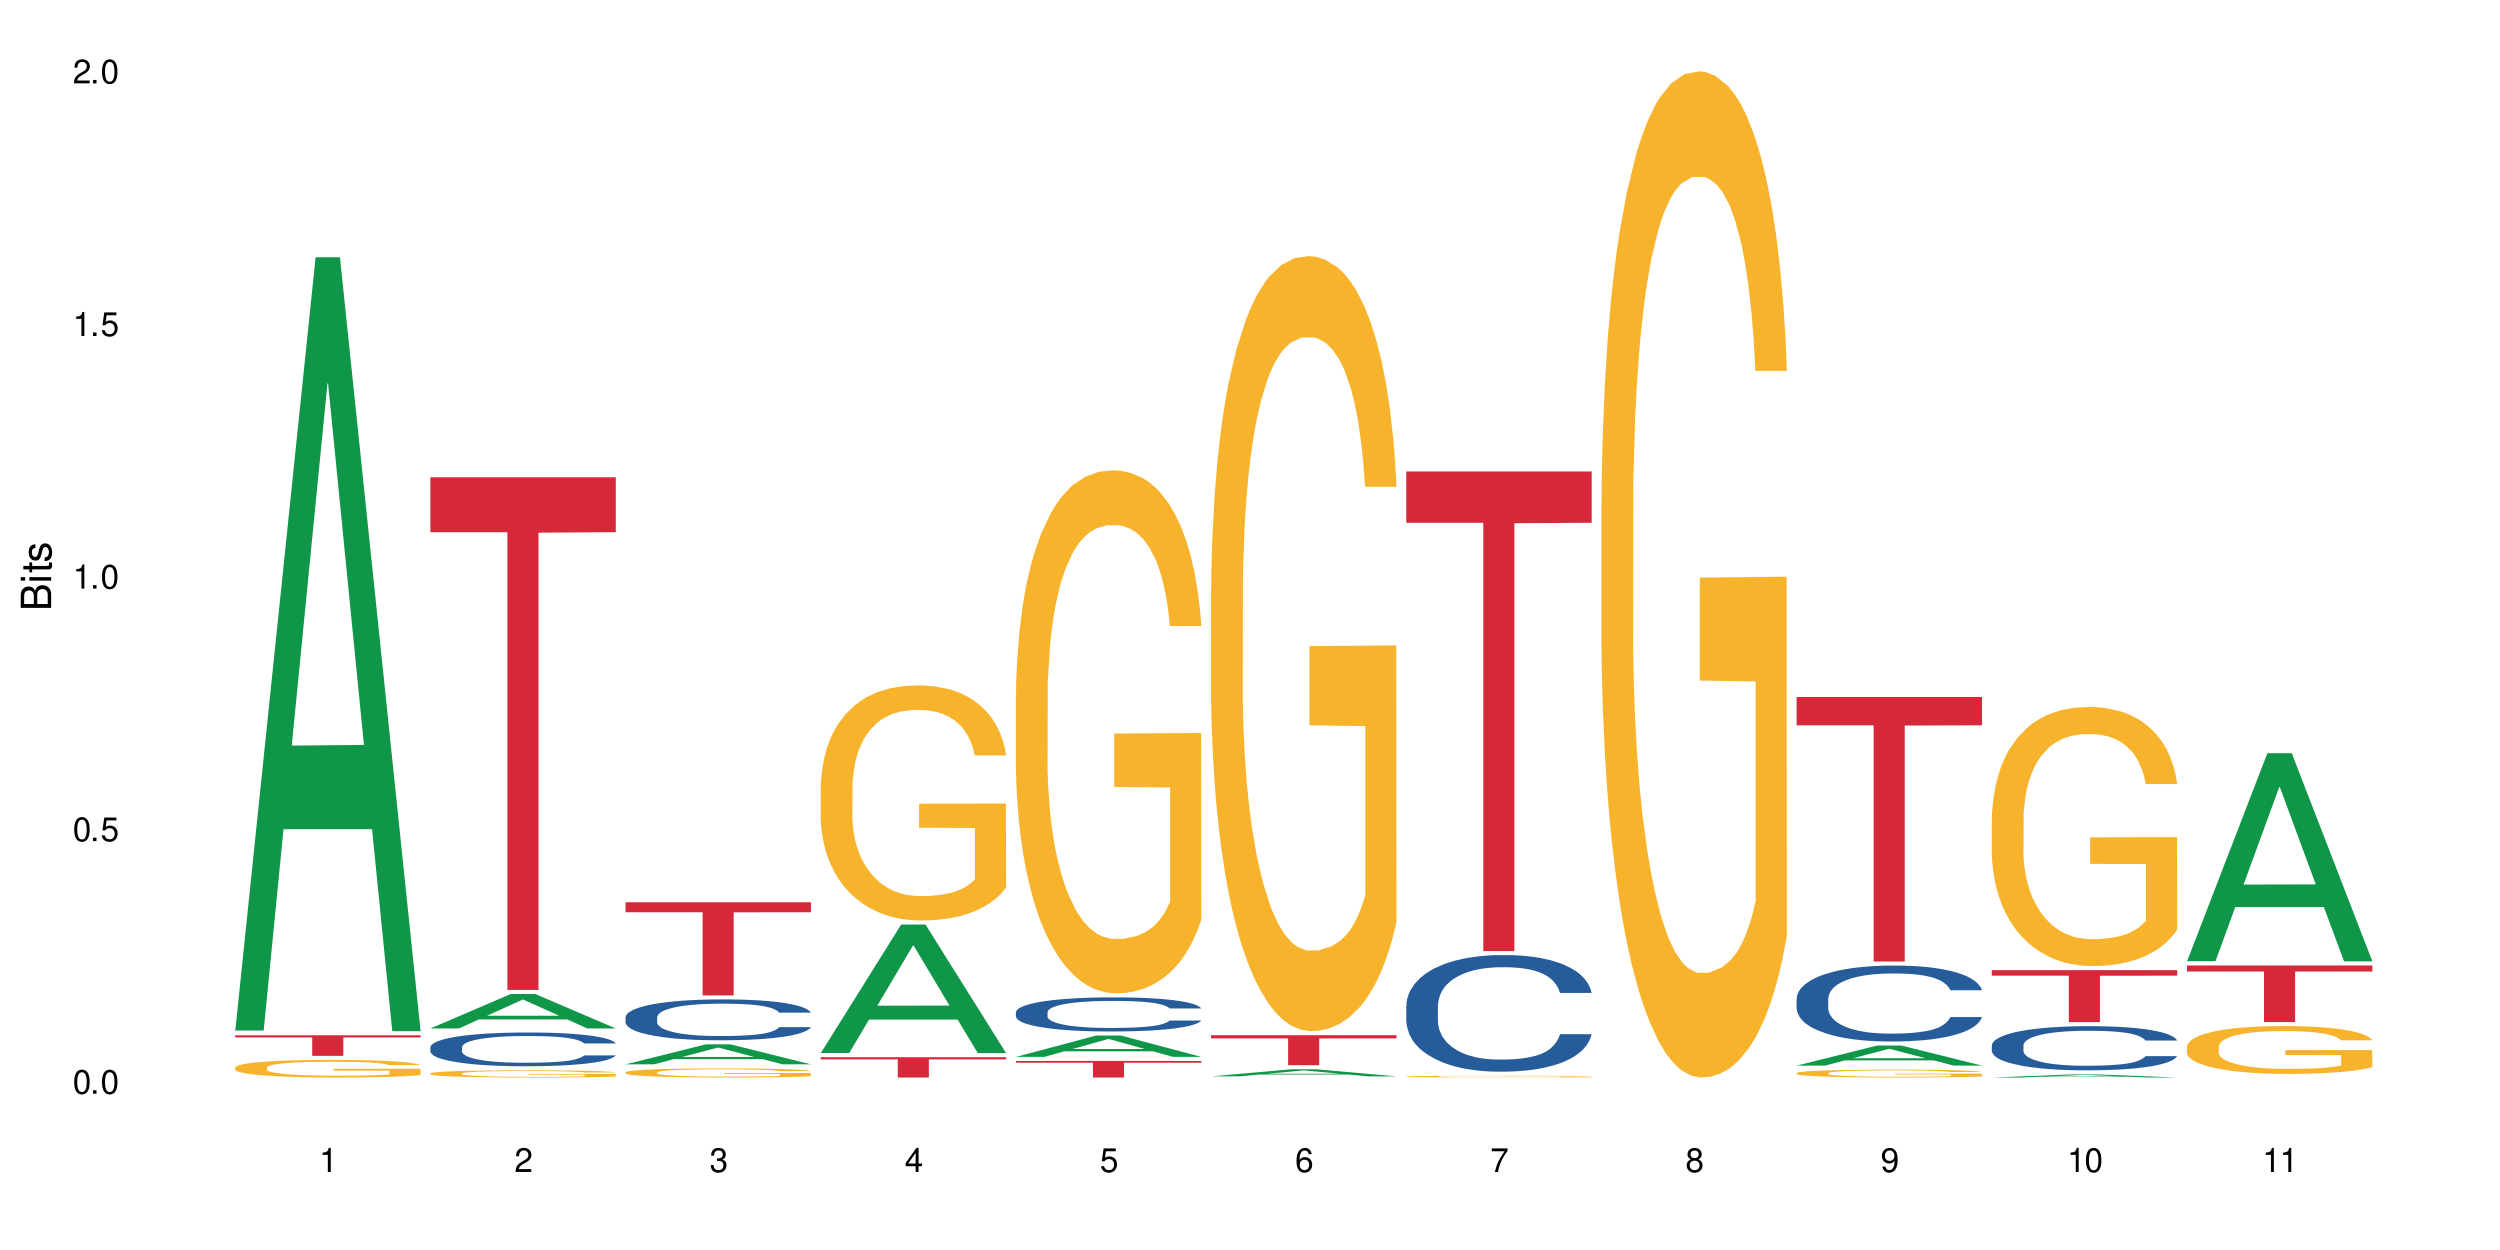 <?xml version="1.0" encoding="UTF-8"?>
<svg xmlns="http://www.w3.org/2000/svg" xmlns:xlink="http://www.w3.org/1999/xlink" width="720" height="360" viewBox="0 0 720 360">
<defs>
<g>
<g id="glyph-0-0">
</g>
<g id="glyph-0-1">
<path d="M 2.641 -6.938 C 2 -6.938 1.422 -6.656 1.078 -6.172 C 0.641 -5.562 0.406 -4.641 0.406 -3.359 C 0.406 -1.016 1.188 0.219 2.641 0.219 C 4.078 0.219 4.859 -1.016 4.859 -3.297 C 4.859 -4.641 4.656 -5.547 4.203 -6.172 C 3.844 -6.656 3.281 -6.938 2.641 -6.938 Z M 2.641 -6.188 C 3.547 -6.188 4 -5.25 4 -3.375 C 4 -1.406 3.562 -0.484 2.625 -0.484 C 1.734 -0.484 1.281 -1.438 1.281 -3.344 C 1.281 -5.25 1.734 -6.188 2.641 -6.188 Z M 2.641 -6.188 "/>
</g>
<g id="glyph-0-2">
<path d="M 1.828 -1 L 0.828 -1 L 0.828 0 L 1.828 0 Z M 1.828 -1 "/>
</g>
<g id="glyph-0-3">
<path d="M 4.562 -6.797 L 1.062 -6.797 L 0.547 -3.094 L 1.328 -3.094 C 1.719 -3.562 2.047 -3.734 2.578 -3.734 C 3.484 -3.734 4.062 -3.109 4.062 -2.094 C 4.062 -1.125 3.484 -0.531 2.578 -0.531 C 1.828 -0.531 1.375 -0.906 1.188 -1.672 L 0.328 -1.672 C 0.453 -1.109 0.547 -0.844 0.75 -0.594 C 1.125 -0.078 1.828 0.219 2.594 0.219 C 3.969 0.219 4.922 -0.781 4.922 -2.219 C 4.922 -3.562 4.031 -4.484 2.719 -4.484 C 2.25 -4.484 1.859 -4.359 1.469 -4.062 L 1.734 -5.969 L 4.562 -5.969 Z M 4.562 -6.797 "/>
</g>
<g id="glyph-0-4">
<path d="M 2.484 -4.938 L 2.484 0 L 3.328 0 L 3.328 -6.938 L 2.766 -6.938 C 2.469 -5.875 2.281 -5.734 0.984 -5.562 L 0.984 -4.938 Z M 2.484 -4.938 "/>
</g>
<g id="glyph-0-5">
<path d="M 4.859 -0.828 L 1.281 -0.828 C 1.359 -1.406 1.672 -1.781 2.5 -2.281 L 3.469 -2.828 C 4.406 -3.344 4.906 -4.062 4.906 -4.906 C 4.906 -5.484 4.672 -6.031 4.266 -6.406 C 3.859 -6.766 3.375 -6.938 2.719 -6.938 C 1.859 -6.938 1.219 -6.625 0.844 -6.031 C 0.609 -5.672 0.5 -5.234 0.484 -4.531 L 1.328 -4.531 C 1.359 -5.016 1.406 -5.281 1.531 -5.516 C 1.75 -5.938 2.188 -6.203 2.703 -6.203 C 3.469 -6.203 4.031 -5.641 4.031 -4.891 C 4.031 -4.344 3.719 -3.859 3.125 -3.516 L 2.234 -3 C 0.812 -2.172 0.406 -1.531 0.328 -0.016 L 4.859 -0.016 Z M 4.859 -0.828 "/>
</g>
<g id="glyph-0-6">
<path d="M 2.125 -3.188 L 2.578 -3.188 C 3.5 -3.188 3.984 -2.766 3.984 -1.922 C 3.984 -1.062 3.469 -0.531 2.594 -0.531 C 1.656 -0.531 1.203 -1 1.156 -2.016 L 0.312 -2.016 C 0.344 -1.453 0.438 -1.094 0.609 -0.781 C 0.953 -0.109 1.625 0.219 2.547 0.219 C 3.953 0.219 4.859 -0.625 4.859 -1.938 C 4.859 -2.828 4.516 -3.297 3.703 -3.594 C 4.344 -3.844 4.656 -4.328 4.656 -5.031 C 4.656 -6.219 3.875 -6.938 2.578 -6.938 C 1.203 -6.938 0.484 -6.172 0.453 -4.703 L 1.297 -4.703 C 1.312 -5.125 1.344 -5.359 1.453 -5.578 C 1.641 -5.969 2.062 -6.203 2.594 -6.203 C 3.344 -6.203 3.797 -5.75 3.797 -5 C 3.797 -4.516 3.609 -4.219 3.25 -4.047 C 3.016 -3.953 2.703 -3.922 2.125 -3.906 Z M 2.125 -3.188 "/>
</g>
<g id="glyph-0-7">
<path d="M 3.141 -1.672 L 3.141 0 L 3.984 0 L 3.984 -1.672 L 4.984 -1.672 L 4.984 -2.438 L 3.984 -2.438 L 3.984 -6.938 L 3.359 -6.938 L 0.266 -2.578 L 0.266 -1.672 Z M 3.141 -2.438 L 1 -2.438 L 3.141 -5.5 Z M 3.141 -2.438 "/>
</g>
<g id="glyph-0-8">
<path d="M 4.781 -5.125 C 4.609 -6.266 3.891 -6.938 2.844 -6.938 C 2.094 -6.938 1.422 -6.578 1.031 -5.953 C 0.594 -5.266 0.406 -4.422 0.406 -3.172 C 0.406 -2 0.578 -1.25 0.984 -0.641 C 1.359 -0.078 1.953 0.219 2.703 0.219 C 3.984 0.219 4.922 -0.75 4.922 -2.094 C 4.922 -3.375 4.062 -4.281 2.844 -4.281 C 2.172 -4.281 1.641 -4.031 1.281 -3.516 C 1.281 -5.234 1.828 -6.188 2.797 -6.188 C 3.391 -6.188 3.797 -5.797 3.938 -5.125 Z M 2.734 -3.531 C 3.547 -3.531 4.062 -2.953 4.062 -2.031 C 4.062 -1.156 3.484 -0.531 2.703 -0.531 C 1.922 -0.531 1.328 -1.188 1.328 -2.078 C 1.328 -2.938 1.906 -3.531 2.734 -3.531 Z M 2.734 -3.531 "/>
</g>
<g id="glyph-0-9">
<path d="M 4.984 -6.797 L 0.438 -6.797 L 0.438 -5.969 L 4.109 -5.969 C 2.5 -3.656 1.828 -2.234 1.328 0 L 2.219 0 C 2.594 -2.172 3.453 -4.047 4.984 -6.094 Z M 4.984 -6.797 "/>
</g>
<g id="glyph-0-10">
<path d="M 3.75 -3.656 C 4.469 -4.094 4.688 -4.438 4.688 -5.078 C 4.688 -6.172 3.844 -6.938 2.641 -6.938 C 1.438 -6.938 0.594 -6.172 0.594 -5.094 C 0.594 -4.438 0.812 -4.094 1.516 -3.656 C 0.734 -3.266 0.359 -2.703 0.359 -1.922 C 0.359 -0.656 1.281 0.219 2.641 0.219 C 3.984 0.219 4.922 -0.656 4.922 -1.922 C 4.922 -2.703 4.531 -3.266 3.75 -3.656 Z M 2.641 -6.188 C 3.359 -6.188 3.812 -5.75 3.812 -5.062 C 3.812 -4.406 3.344 -3.984 2.641 -3.984 C 1.922 -3.984 1.453 -4.406 1.453 -5.078 C 1.453 -5.75 1.922 -6.188 2.641 -6.188 Z M 2.641 -3.266 C 3.484 -3.266 4.062 -2.719 4.062 -1.906 C 4.062 -1.078 3.484 -0.531 2.625 -0.531 C 1.797 -0.531 1.219 -1.094 1.219 -1.906 C 1.219 -2.719 1.781 -3.266 2.641 -3.266 Z M 2.641 -3.266 "/>
</g>
<g id="glyph-0-11">
<path d="M 0.516 -1.578 C 0.672 -0.453 1.406 0.219 2.438 0.219 C 3.188 0.219 3.859 -0.141 4.266 -0.766 C 4.688 -1.453 4.891 -2.297 4.891 -3.547 C 4.891 -4.719 4.703 -5.453 4.312 -6.078 C 3.938 -6.641 3.344 -6.938 2.594 -6.938 C 1.297 -6.938 0.359 -5.969 0.359 -4.625 C 0.359 -3.344 1.234 -2.453 2.453 -2.453 C 3.094 -2.453 3.578 -2.672 4.016 -3.203 C 4 -1.484 3.469 -0.531 2.5 -0.531 C 1.906 -0.531 1.484 -0.906 1.359 -1.578 Z M 2.578 -6.203 C 3.375 -6.203 3.969 -5.531 3.969 -4.641 C 3.969 -3.797 3.391 -3.188 2.547 -3.188 C 1.734 -3.188 1.234 -3.766 1.234 -4.688 C 1.234 -5.562 1.797 -6.203 2.578 -6.203 Z M 2.578 -6.203 "/>
</g>
<g id="glyph-1-0">
</g>
<g id="glyph-1-1">
<path d="M 0 -0.953 L 0 -4.891 C 0 -5.719 -0.234 -6.344 -0.734 -6.797 C -1.188 -7.234 -1.812 -7.469 -2.5 -7.469 C -3.547 -7.469 -4.188 -7 -4.625 -5.875 C -4.984 -6.688 -5.625 -7.094 -6.531 -7.094 C -7.172 -7.094 -7.734 -6.859 -8.141 -6.391 C -8.562 -5.922 -8.75 -5.344 -8.75 -4.5 L -8.75 -0.953 Z M -4.984 -2.062 L -7.766 -2.062 L -7.766 -4.219 C -7.766 -4.844 -7.688 -5.203 -7.453 -5.5 C -7.219 -5.812 -6.859 -5.969 -6.375 -5.969 C -5.891 -5.969 -5.531 -5.812 -5.297 -5.5 C -5.062 -5.203 -4.984 -4.844 -4.984 -4.219 Z M -0.984 -2.062 L -4 -2.062 L -4 -4.781 C -4 -5.766 -3.438 -6.359 -2.484 -6.359 C -1.547 -6.359 -0.984 -5.766 -0.984 -4.781 Z M -0.984 -2.062 "/>
</g>
<g id="glyph-1-2">
<path d="M -6.281 -1.797 L -6.281 -0.797 L 0 -0.797 L 0 -1.797 Z M -8.75 -1.797 L -8.75 -0.797 L -7.484 -0.797 L -7.484 -1.797 Z M -8.75 -1.797 "/>
</g>
<g id="glyph-1-3">
<path d="M -6.281 -3.047 L -6.281 -2.016 L -8.016 -2.016 L -8.016 -1.016 L -6.281 -1.016 L -6.281 -0.172 L -5.469 -0.172 L -5.469 -1.016 L -0.719 -1.016 C -0.078 -1.016 0.281 -1.453 0.281 -2.234 C 0.281 -2.5 0.25 -2.719 0.188 -3.047 L -0.641 -3.047 C -0.609 -2.906 -0.594 -2.766 -0.594 -2.562 C -0.594 -2.141 -0.719 -2.016 -1.156 -2.016 L -5.469 -2.016 L -5.469 -3.047 Z M -6.281 -3.047 "/>
</g>
<g id="glyph-1-4">
<path d="M -4.531 -5.25 C -5.766 -5.25 -6.469 -4.422 -6.469 -2.969 C -6.469 -1.516 -5.719 -0.562 -4.547 -0.562 C -3.562 -0.562 -3.094 -1.062 -2.734 -2.562 L -2.516 -3.484 C -2.344 -4.188 -2.094 -4.469 -1.641 -4.469 C -1.047 -4.469 -0.641 -3.875 -0.641 -3 C -0.641 -2.453 -0.797 -2 -1.062 -1.75 C -1.25 -1.594 -1.422 -1.531 -1.875 -1.469 L -1.875 -0.406 C -0.422 -0.453 0.281 -1.266 0.281 -2.922 C 0.281 -4.5 -0.5 -5.516 -1.719 -5.516 C -2.656 -5.516 -3.172 -4.984 -3.469 -3.734 L -3.703 -2.766 C -3.891 -1.953 -4.156 -1.609 -4.594 -1.609 C -5.188 -1.609 -5.547 -2.125 -5.547 -2.938 C -5.547 -3.75 -5.203 -4.172 -4.531 -4.203 Z M -4.531 -5.25 "/>
</g>
</g>
</defs>
<rect x="-72" y="-36" width="864" height="432" fill="rgb(100%, 100%, 100%)" fill-opacity="1"/>
<path fill-rule="nonzero" fill="rgb(6.275%, 58.824%, 28.235%)" fill-opacity="1" d="M 67.73 296.785 L 67.789 296.574 L 90.895 74.086 L 97.91 74.086 L 121.133 296.992 L 112.973 296.992 L 107.152 238.809 L 81.652 238.809 L 75.945 296.785 L 67.73 296.785 L 84.105 214.738 L 104.816 214.527 L 94.488 110.504 L 94.375 110.297 L 94.262 110.922 L 84.047 214.527 L 84.105 214.738 Z M 67.73 296.785 "/>
<path fill-rule="nonzero" fill="rgb(96.863%, 70.196%, 16.863%)" fill-opacity="1" d="M 67.73 307.426 L 67.797 307.422 L 67.797 307.328 L 68.055 307.121 L 68.707 306.832 L 69.555 306.594 L 70.465 306.41 L 71.051 306.312 L 72.027 306.172 L 72.875 306.07 L 75.023 305.863 L 77.762 305.668 L 79.258 305.582 L 80.949 305.504 L 83.359 305.414 L 84.469 305.383 L 87.855 305.309 L 91.695 305.262 L 95.93 305.25 L 97.883 305.254 L 100.555 305.273 L 104.199 305.324 L 106.285 305.371 L 107.91 305.414 L 109.605 305.477 L 111.688 305.57 L 113.645 305.68 L 115.207 305.793 L 116.77 305.93 L 118.07 306.078 L 119.18 306.242 L 120.156 306.438 L 120.742 306.602 L 121.133 306.762 L 112.078 306.762 L 111.559 306.602 L 110.973 306.473 L 109.996 306.32 L 109.02 306.211 L 108.043 306.121 L 106.219 306 L 104.656 305.926 L 102.703 305.863 L 100.812 305.82 L 98.664 305.793 L 97.363 305.781 L 93.91 305.781 L 90.785 305.816 L 88.961 305.852 L 87.66 305.891 L 85.836 305.961 L 84.727 306.016 L 84.078 306.051 L 82.125 306.195 L 80.82 306.324 L 80.105 306.414 L 79.191 306.555 L 78.543 306.68 L 77.824 306.863 L 77.434 307.004 L 76.914 307.32 L 76.848 308.156 L 77.043 308.332 L 77.434 308.523 L 77.957 308.688 L 78.738 308.867 L 79.52 309 L 80.887 309.18 L 82.059 309.301 L 82.969 309.379 L 84.727 309.508 L 85.445 309.547 L 87.137 309.633 L 88.895 309.695 L 91.047 309.754 L 92.672 309.781 L 95.277 309.805 L 98.598 309.805 L 102.508 309.773 L 104.98 309.738 L 106.676 309.699 L 107.781 309.668 L 109.148 309.617 L 110.125 309.57 L 111.039 309.52 L 112.145 309.441 L 112.145 308.332 L 96.059 308.328 L 96.059 307.809 L 121.066 307.801 L 121.133 309.617 L 119.766 309.742 L 118.07 309.863 L 116.441 309.957 L 114.75 310.035 L 112.34 310.125 L 110.387 310.18 L 107.391 310.246 L 104.656 310.285 L 101.789 310.312 L 99.25 310.328 L 96.254 310.332 L 93.586 310.324 L 90.719 310.297 L 88.441 310.258 L 86.355 310.211 L 84.273 310.152 L 81.668 310.055 L 79.973 309.977 L 78.215 309.879 L 76.457 309.762 L 74.895 309.637 L 73.852 309.539 L 72.812 309.426 L 71.703 309.289 L 70.66 309.129 L 69.879 308.984 L 69.164 308.824 L 68.645 308.672 L 68.121 308.461 L 67.859 308.293 L 67.73 308.148 Z M 67.73 307.426 "/>
<path fill-rule="nonzero" fill="rgb(83.922%, 15.686%, 22.353%)" fill-opacity="1" d="M 67.73 298.156 L 121.133 298.156 L 121.133 298.793 L 98.875 298.797 L 98.875 304.086 L 89.922 304.086 L 89.922 298.801 L 89.793 298.793 L 67.73 298.793 Z M 67.73 298.156 "/>
<path fill-rule="nonzero" fill="rgb(6.275%, 58.824%, 28.235%)" fill-opacity="1" d="M 123.941 296.195 L 124 296.184 L 147.105 286.266 L 154.125 286.266 L 177.344 296.203 L 169.184 296.203 L 163.367 293.609 L 137.863 293.609 L 132.156 296.195 L 123.941 296.195 L 140.316 292.535 L 161.027 292.527 L 150.699 287.891 L 150.586 287.879 L 150.473 287.906 L 140.258 292.527 L 140.316 292.535 Z M 123.941 296.195 "/>
<path fill-rule="nonzero" fill="rgb(14.51%, 36.078%, 60%)" fill-opacity="1" d="M 123.941 301.594 L 124.008 301.586 L 124.008 301.371 L 124.203 301.035 L 124.66 300.609 L 125.113 300.316 L 126.285 299.793 L 127.914 299.285 L 129.609 298.895 L 130.844 298.664 L 131.953 298.484 L 134.492 298.156 L 136.121 297.988 L 137.879 297.836 L 140.027 297.688 L 141.59 297.598 L 145.109 297.457 L 147.711 297.395 L 149.73 297.367 L 154.094 297.367 L 156.699 297.402 L 158.59 297.445 L 160.672 297.52 L 162.43 297.598 L 165.492 297.793 L 168.227 298.043 L 169.465 298.184 L 171.418 298.461 L 172.914 298.727 L 173.957 298.957 L 175.129 299.285 L 176.172 299.684 L 176.953 300.137 L 177.344 300.52 L 168.227 300.52 L 167.77 300.164 L 167.25 299.891 L 166.273 299.523 L 165.297 299.266 L 163.93 299.012 L 162.691 298.84 L 160.996 298.672 L 159.5 298.566 L 157.938 298.484 L 156.438 298.434 L 153.574 298.379 L 150.254 298.379 L 149.016 298.398 L 146.477 298.469 L 145.109 298.531 L 143.152 298.656 L 141.785 298.77 L 140.156 298.949 L 139.051 299.098 L 137.684 299.328 L 136.707 299.535 L 135.598 299.828 L 134.949 300.047 L 134.363 300.297 L 133.84 300.59 L 133.449 300.902 L 133.191 301.23 L 133.059 301.551 L 133.059 302.926 L 133.191 303.246 L 133.516 303.617 L 134.363 304.16 L 135.598 304.629 L 137.031 305.004 L 138.398 305.27 L 139.18 305.395 L 140.223 305.535 L 141.852 305.715 L 144.195 305.891 L 145.562 305.961 L 147.648 306.031 L 149.797 306.066 L 152.66 306.066 L 155.203 306.031 L 156.895 305.988 L 158.652 305.918 L 161.062 305.766 L 162.559 305.625 L 163.863 305.457 L 164.84 305.285 L 165.492 305.145 L 166.469 304.871 L 167.25 304.566 L 167.836 304.258 L 168.227 303.957 L 177.344 303.957 L 176.953 304.309 L 176.367 304.656 L 175.781 304.914 L 174.867 305.227 L 173.828 305.5 L 172.328 305.812 L 171.09 306.016 L 169.465 306.238 L 167.965 306.406 L 166.336 306.559 L 163.93 306.734 L 162.363 306.824 L 160.672 306.902 L 158.652 306.973 L 156.113 307.035 L 153.379 307.07 L 150.84 307.082 L 148.102 307.062 L 146.086 307.027 L 143.414 306.949 L 140.094 306.789 L 137.684 306.617 L 135.793 306.449 L 134.168 306.273 L 132.344 306.031 L 130 305.641 L 128.566 305.34 L 127.59 305.09 L 126.48 304.746 L 125.699 304.434 L 124.789 303.938 L 124.137 303.309 L 123.941 302.82 Z M 123.941 301.594 "/>
<path fill-rule="nonzero" fill="rgb(96.863%, 70.196%, 16.863%)" fill-opacity="1" d="M 123.941 309.141 L 124.008 309.137 L 124.008 309.098 L 124.27 309.012 L 124.918 308.895 L 125.766 308.797 L 126.676 308.723 L 127.266 308.68 L 128.242 308.625 L 129.086 308.582 L 131.234 308.496 L 133.973 308.418 L 135.469 308.383 L 137.164 308.348 L 139.57 308.312 L 140.68 308.301 L 144.066 308.27 L 147.906 308.25 L 152.141 308.246 L 154.094 308.246 L 156.766 308.254 L 160.41 308.273 L 162.496 308.293 L 164.125 308.312 L 165.816 308.336 L 167.902 308.375 L 169.855 308.422 L 171.418 308.469 L 172.98 308.523 L 174.281 308.586 L 175.391 308.652 L 176.367 308.734 L 176.953 308.801 L 177.344 308.867 L 168.293 308.867 L 167.77 308.801 L 167.184 308.746 L 166.207 308.684 L 165.23 308.641 L 164.254 308.602 L 162.43 308.555 L 160.867 308.523 L 158.914 308.496 L 157.023 308.48 L 154.875 308.469 L 153.574 308.465 L 150.121 308.465 L 146.996 308.477 L 145.172 308.492 L 143.871 308.508 L 142.047 308.535 L 140.941 308.559 L 140.289 308.574 L 138.336 308.633 L 137.031 308.688 L 136.316 308.723 L 135.402 308.781 L 134.754 308.832 L 134.035 308.906 L 133.645 308.965 L 133.125 309.094 L 133.059 309.438 L 133.254 309.512 L 133.645 309.59 L 134.168 309.656 L 134.949 309.73 L 135.73 309.785 L 137.098 309.859 L 138.27 309.91 L 139.18 309.941 L 140.941 309.992 L 141.656 310.012 L 143.348 310.043 L 145.109 310.07 L 147.258 310.094 L 148.883 310.105 L 151.488 310.113 L 154.812 310.113 L 158.719 310.105 L 161.191 310.09 L 162.887 310.074 L 163.992 310.059 L 165.359 310.039 L 166.336 310.02 L 167.25 310 L 168.355 309.965 L 168.355 309.512 L 152.27 309.508 L 152.27 309.297 L 177.277 309.293 L 177.344 310.039 L 175.977 310.09 L 174.281 310.141 L 172.656 310.18 L 170.961 310.211 L 168.551 310.246 L 166.598 310.27 L 163.602 310.297 L 160.867 310.312 L 158 310.324 L 155.461 310.332 L 152.465 310.332 L 149.797 310.328 L 146.93 310.316 L 144.652 310.301 L 142.566 310.281 L 140.484 310.258 L 137.879 310.219 L 136.188 310.188 L 134.426 310.145 L 132.668 310.098 L 131.105 310.047 L 130.062 310.008 L 129.023 309.961 L 127.914 309.902 L 126.871 309.84 L 126.09 309.781 L 125.375 309.711 L 124.855 309.648 L 124.332 309.562 L 124.074 309.496 L 123.941 309.438 Z M 123.941 309.141 "/>
<path fill-rule="nonzero" fill="rgb(83.922%, 15.686%, 22.353%)" fill-opacity="1" d="M 123.941 137.461 L 177.344 137.461 L 177.344 153.266 L 155.086 153.406 L 155.086 285.102 L 146.133 285.102 L 146.133 153.543 L 146.004 153.266 L 123.941 153.266 Z M 123.941 137.461 "/>
<path fill-rule="nonzero" fill="rgb(6.275%, 58.824%, 28.235%)" fill-opacity="1" d="M 180.152 306.531 L 180.211 306.527 L 203.316 300.762 L 210.336 300.762 L 233.555 306.535 L 225.395 306.535 L 219.578 305.031 L 194.074 305.031 L 188.371 306.531 L 180.152 306.531 L 196.527 304.406 L 217.238 304.402 L 206.91 301.707 L 206.797 301.703 L 206.684 301.719 L 196.473 304.402 L 196.527 304.406 Z M 180.152 306.531 "/>
<path fill-rule="nonzero" fill="rgb(14.51%, 36.078%, 60%)" fill-opacity="1" d="M 180.152 292.953 L 180.219 292.945 L 180.219 292.688 L 180.414 292.277 L 180.871 291.762 L 181.324 291.406 L 182.5 290.773 L 184.125 290.16 L 185.82 289.688 L 187.059 289.406 L 188.164 289.191 L 190.703 288.793 L 192.332 288.59 L 194.09 288.406 L 196.238 288.223 L 197.801 288.117 L 201.32 287.945 L 203.922 287.871 L 205.941 287.836 L 210.305 287.836 L 212.91 287.879 L 214.801 287.934 L 216.883 288.02 L 218.641 288.117 L 221.703 288.352 L 224.438 288.656 L 225.676 288.828 L 227.629 289.16 L 229.125 289.48 L 230.168 289.762 L 231.34 290.16 L 232.383 290.645 L 233.164 291.191 L 233.555 291.652 L 224.438 291.652 L 223.98 291.223 L 223.461 290.891 L 222.484 290.449 L 221.508 290.137 L 220.141 289.828 L 218.902 289.621 L 217.207 289.418 L 215.711 289.289 L 214.148 289.191 L 212.648 289.129 L 209.785 289.062 L 206.465 289.062 L 205.227 289.086 L 202.688 289.172 L 201.32 289.246 L 199.363 289.395 L 197.996 289.535 L 196.371 289.75 L 195.262 289.934 L 193.895 290.215 L 192.918 290.461 L 191.812 290.816 L 191.16 291.086 L 190.574 291.387 L 190.051 291.738 L 189.66 292.117 L 189.402 292.516 L 189.27 292.902 L 189.27 294.566 L 189.402 294.953 L 189.727 295.406 L 190.574 296.062 L 191.812 296.633 L 193.242 297.082 L 194.609 297.406 L 195.395 297.559 L 196.434 297.73 L 198.062 297.945 L 200.406 298.16 L 201.773 298.246 L 203.859 298.332 L 206.008 298.375 L 208.875 298.375 L 211.414 298.332 L 213.105 298.277 L 214.863 298.191 L 217.273 298.008 L 218.773 297.836 L 220.074 297.633 L 221.051 297.426 L 221.703 297.254 L 222.68 296.922 L 223.461 296.559 L 224.047 296.18 L 224.438 295.816 L 233.555 295.816 L 233.164 296.246 L 232.578 296.664 L 231.992 296.977 L 231.082 297.352 L 230.039 297.688 L 228.539 298.062 L 227.305 298.309 L 225.676 298.578 L 224.176 298.781 L 222.551 298.965 L 220.141 299.18 L 218.578 299.289 L 216.883 299.383 L 214.863 299.469 L 212.324 299.547 L 209.59 299.59 L 207.051 299.598 L 204.316 299.578 L 202.297 299.535 L 199.625 299.438 L 196.305 299.246 L 193.895 299.039 L 192.008 298.836 L 190.379 298.621 L 188.555 298.332 L 186.211 297.859 L 184.777 297.492 L 183.801 297.191 L 182.695 296.773 L 181.914 296.395 L 181 295.793 L 180.348 295.031 L 180.152 294.438 Z M 180.152 292.953 "/>
<path fill-rule="nonzero" fill="rgb(96.863%, 70.196%, 16.863%)" fill-opacity="1" d="M 180.152 308.828 L 180.219 308.824 L 180.219 308.777 L 180.48 308.668 L 181.129 308.52 L 181.977 308.398 L 182.891 308.301 L 183.477 308.25 L 184.453 308.18 L 185.297 308.125 L 187.449 308.02 L 190.184 307.918 L 191.68 307.875 L 193.375 307.832 L 195.785 307.789 L 196.891 307.77 L 200.277 307.73 L 204.121 307.707 L 208.352 307.699 L 210.305 307.703 L 212.977 307.711 L 216.621 307.738 L 218.707 307.762 L 220.336 307.789 L 222.027 307.82 L 224.113 307.867 L 226.066 307.926 L 227.629 307.98 L 229.191 308.055 L 230.492 308.133 L 231.602 308.215 L 232.578 308.316 L 233.164 308.398 L 233.555 308.484 L 224.504 308.484 L 223.98 308.398 L 223.395 308.336 L 222.418 308.258 L 221.441 308.199 L 220.465 308.152 L 218.641 308.09 L 217.078 308.051 L 215.125 308.02 L 213.238 307.996 L 211.086 307.98 L 209.785 307.977 L 206.332 307.977 L 203.207 307.992 L 201.383 308.012 L 200.082 308.031 L 198.258 308.07 L 197.152 308.098 L 196.5 308.117 L 194.547 308.191 L 193.242 308.258 L 192.527 308.305 L 191.617 308.375 L 190.965 308.441 L 190.246 308.539 L 189.855 308.609 L 189.336 308.773 L 189.27 309.207 L 189.465 309.297 L 189.855 309.395 L 190.379 309.48 L 191.16 309.574 L 191.941 309.645 L 193.309 309.738 L 194.48 309.801 L 195.395 309.84 L 197.152 309.906 L 197.867 309.926 L 199.562 309.969 L 201.32 310.004 L 203.469 310.031 L 205.098 310.047 L 207.699 310.059 L 211.023 310.059 L 214.93 310.043 L 217.402 310.023 L 219.098 310.004 L 220.203 309.988 L 221.57 309.961 L 222.551 309.938 L 223.461 309.91 L 224.566 309.871 L 224.566 309.297 L 208.484 309.293 L 208.484 309.023 L 233.488 309.023 L 233.555 309.961 L 232.188 310.027 L 230.492 310.09 L 228.867 310.137 L 227.172 310.18 L 224.762 310.223 L 222.809 310.254 L 219.812 310.285 L 217.078 310.309 L 214.215 310.324 L 211.672 310.328 L 208.68 310.332 L 206.008 310.328 L 203.141 310.312 L 200.863 310.293 L 198.777 310.27 L 196.695 310.238 L 194.09 310.188 L 192.398 310.148 L 190.641 310.098 L 188.879 310.035 L 187.316 309.973 L 186.277 309.922 L 185.234 309.863 L 184.125 309.793 L 183.086 309.711 L 182.305 309.637 L 181.586 309.551 L 181.066 309.473 L 180.543 309.363 L 180.285 309.277 L 180.152 309.203 Z M 180.152 308.828 "/>
<path fill-rule="nonzero" fill="rgb(83.922%, 15.686%, 22.353%)" fill-opacity="1" d="M 180.152 259.855 L 233.555 259.855 L 233.555 262.727 L 211.301 262.75 L 211.301 286.672 L 202.344 286.672 L 202.344 262.777 L 202.215 262.727 L 180.152 262.727 Z M 180.152 259.855 "/>
<path fill-rule="nonzero" fill="rgb(6.275%, 58.824%, 28.235%)" fill-opacity="1" d="M 236.367 303.273 L 236.422 303.238 L 259.527 266.273 L 266.547 266.273 L 289.766 303.309 L 281.609 303.309 L 275.789 293.641 L 250.285 293.641 L 244.582 303.273 L 236.367 303.273 L 252.738 289.641 L 273.449 289.605 L 263.121 272.324 L 263.008 272.289 L 262.895 272.395 L 252.684 289.605 L 252.738 289.641 Z M 236.367 303.273 "/>
<path fill-rule="nonzero" fill="rgb(96.863%, 70.196%, 16.863%)" fill-opacity="1" d="M 236.367 226.398 L 236.43 226.336 L 236.43 225.098 L 236.691 222.316 L 237.344 218.48 L 238.188 215.328 L 239.102 212.852 L 239.688 211.555 L 240.664 209.699 L 241.512 208.34 L 243.66 205.555 L 246.395 202.957 L 247.891 201.844 L 249.586 200.793 L 251.996 199.617 L 253.102 199.188 L 256.488 198.195 L 260.332 197.578 L 264.562 197.391 L 266.516 197.453 L 269.188 197.703 L 272.836 198.383 L 274.918 199 L 276.547 199.617 L 278.238 200.422 L 280.324 201.66 L 282.277 203.145 L 283.84 204.629 L 285.402 206.484 L 286.707 208.461 L 287.812 210.625 L 288.789 213.223 L 289.375 215.387 L 289.766 217.555 L 280.715 217.555 L 280.191 215.387 L 279.605 213.719 L 278.629 211.68 L 277.652 210.195 L 276.676 209.02 L 274.852 207.41 L 273.289 206.422 L 271.336 205.555 L 269.449 205 L 267.301 204.629 L 265.996 204.504 L 262.543 204.504 L 259.418 204.938 L 257.594 205.434 L 256.293 205.926 L 254.469 206.855 L 253.363 207.598 L 252.711 208.09 L 250.758 210.008 L 249.457 211.738 L 248.738 212.914 L 247.828 214.77 L 247.176 216.441 L 246.461 218.914 L 246.07 220.77 L 245.547 224.973 L 245.484 236.105 L 245.68 238.457 L 246.07 240.992 L 246.59 243.219 L 247.371 245.566 L 248.152 247.363 L 249.52 249.773 L 250.691 251.383 L 251.605 252.434 L 253.363 254.102 L 254.078 254.66 L 255.773 255.773 L 257.531 256.637 L 259.68 257.379 L 261.309 257.75 L 263.914 258.059 L 267.234 258.059 L 271.141 257.691 L 273.617 257.195 L 275.309 256.699 L 276.418 256.266 L 277.785 255.586 L 278.762 254.969 L 279.672 254.289 L 280.781 253.238 L 280.781 238.457 L 264.695 238.395 L 264.695 231.469 L 289.699 231.406 L 289.766 255.586 L 288.398 257.258 L 286.707 258.863 L 285.078 260.102 L 283.383 261.152 L 280.977 262.328 L 279.02 263.07 L 276.023 263.938 L 273.289 264.492 L 270.426 264.863 L 267.887 265.051 L 264.891 265.109 L 262.219 264.988 L 259.355 264.617 L 257.074 264.121 L 254.992 263.504 L 252.906 262.699 L 250.301 261.398 L 248.609 260.348 L 246.852 259.051 L 245.094 257.504 L 243.527 255.836 L 242.488 254.535 L 241.445 253.051 L 240.34 251.195 L 239.297 249.094 L 238.516 247.176 L 237.797 245.012 L 237.277 242.973 L 236.758 240.188 L 236.496 237.961 L 236.367 236.043 Z M 236.367 226.398 "/>
<path fill-rule="nonzero" fill="rgb(83.922%, 15.686%, 22.353%)" fill-opacity="1" d="M 236.367 304.473 L 289.766 304.473 L 289.766 305.098 L 267.512 305.105 L 267.512 310.332 L 258.555 310.332 L 258.555 305.109 L 258.426 305.098 L 236.367 305.098 Z M 236.367 304.473 "/>
<path fill-rule="nonzero" fill="rgb(6.275%, 58.824%, 28.235%)" fill-opacity="1" d="M 292.578 304.379 L 292.633 304.371 L 315.738 298.227 L 322.758 298.227 L 345.977 304.383 L 337.82 304.383 L 332 302.777 L 306.496 302.777 L 300.793 304.379 L 292.578 304.379 L 308.949 302.113 L 329.66 302.105 L 319.336 299.234 L 319.219 299.227 L 319.105 299.246 L 308.895 302.105 L 308.949 302.113 Z M 292.578 304.379 "/>
<path fill-rule="nonzero" fill="rgb(14.51%, 36.078%, 60%)" fill-opacity="1" d="M 292.578 291.52 L 292.641 291.508 L 292.641 291.293 L 292.836 290.953 L 293.293 290.523 L 293.75 290.227 L 294.922 289.695 L 296.551 289.184 L 298.242 288.789 L 299.48 288.555 L 300.586 288.379 L 303.125 288.047 L 304.754 287.875 L 306.512 287.723 L 308.664 287.57 L 310.227 287.48 L 313.742 287.336 L 316.348 287.273 L 318.367 287.246 L 322.73 287.246 L 325.332 287.281 L 327.223 287.328 L 329.305 287.398 L 331.066 287.48 L 334.125 287.676 L 336.859 287.93 L 338.098 288.07 L 340.051 288.352 L 341.551 288.621 L 342.59 288.852 L 343.762 289.184 L 344.805 289.59 L 345.586 290.047 L 345.977 290.434 L 336.859 290.434 L 336.406 290.074 L 335.883 289.797 L 334.906 289.426 L 333.93 289.168 L 332.562 288.906 L 331.324 288.734 L 329.633 288.566 L 328.133 288.457 L 326.57 288.379 L 325.074 288.324 L 322.207 288.27 L 318.887 288.27 L 317.648 288.289 L 315.109 288.359 L 313.742 288.422 L 311.789 288.547 L 310.422 288.664 L 308.793 288.844 L 307.684 288.996 L 306.316 289.23 L 305.34 289.438 L 304.234 289.73 L 303.582 289.957 L 302.996 290.207 L 302.477 290.504 L 302.086 290.816 L 301.824 291.148 L 301.695 291.473 L 301.695 292.863 L 301.824 293.188 L 302.148 293.562 L 302.996 294.109 L 304.234 294.586 L 305.668 294.965 L 307.035 295.234 L 307.816 295.359 L 308.859 295.504 L 310.484 295.684 L 312.832 295.859 L 314.199 295.934 L 316.281 296.004 L 318.43 296.039 L 321.297 296.039 L 323.836 296.004 L 325.527 295.961 L 327.289 295.887 L 329.695 295.734 L 331.195 295.594 L 332.496 295.422 L 333.473 295.25 L 334.125 295.105 L 335.102 294.828 L 335.883 294.523 L 336.469 294.211 L 336.859 293.906 L 345.977 293.906 L 345.586 294.266 L 345 294.613 L 344.414 294.875 L 343.504 295.188 L 342.461 295.465 L 340.965 295.781 L 339.727 295.988 L 338.098 296.211 L 336.602 296.383 L 334.973 296.535 L 332.562 296.715 L 331 296.805 L 329.305 296.883 L 327.289 296.957 L 324.746 297.02 L 322.012 297.055 L 319.473 297.062 L 316.738 297.047 L 314.719 297.012 L 312.047 296.93 L 308.727 296.766 L 306.316 296.598 L 304.43 296.426 L 302.801 296.246 L 300.977 296.004 L 298.633 295.609 L 297.199 295.305 L 296.223 295.055 L 295.117 294.703 L 294.336 294.391 L 293.422 293.887 L 292.773 293.25 L 292.578 292.758 Z M 292.578 291.52 "/>
<path fill-rule="nonzero" fill="rgb(96.863%, 70.196%, 16.863%)" fill-opacity="1" d="M 292.578 199.973 L 292.641 199.832 L 292.641 197.082 L 292.902 190.891 L 293.555 182.363 L 294.398 175.348 L 295.312 169.844 L 295.898 166.957 L 296.875 162.832 L 297.723 159.805 L 299.871 153.613 L 302.605 147.836 L 304.105 145.359 L 305.797 143.023 L 308.207 140.406 L 309.312 139.445 L 312.699 137.246 L 316.543 135.867 L 320.773 135.457 L 322.73 135.594 L 325.398 136.145 L 329.047 137.656 L 331.129 139.031 L 332.758 140.406 L 334.449 142.195 L 336.535 144.949 L 338.488 148.25 L 340.051 151.551 L 341.613 155.676 L 342.918 160.078 L 344.023 164.895 L 345 170.672 L 345.586 175.484 L 345.977 180.301 L 336.926 180.301 L 336.406 175.484 L 335.82 171.77 L 334.84 167.23 L 333.863 163.93 L 332.887 161.316 L 331.066 157.742 L 329.5 155.539 L 327.547 153.613 L 325.66 152.375 L 323.512 151.551 L 322.207 151.273 L 318.758 151.273 L 315.629 152.238 L 313.809 153.34 L 312.504 154.438 L 310.68 156.504 L 309.574 158.152 L 308.922 159.254 L 306.969 163.52 L 305.668 167.371 L 304.949 169.984 L 304.039 174.109 L 303.387 177.824 L 302.672 183.328 L 302.281 187.453 L 301.758 196.809 L 301.695 221.566 L 301.891 226.793 L 302.281 232.434 L 302.801 237.387 L 303.582 242.613 L 304.363 246.602 L 305.73 251.969 L 306.902 255.543 L 307.816 257.883 L 309.574 261.598 L 310.289 262.836 L 311.984 265.312 L 313.742 267.238 L 315.891 268.887 L 317.52 269.715 L 320.125 270.402 L 323.445 270.402 L 327.352 269.574 L 329.828 268.477 L 331.52 267.375 L 332.629 266.41 L 333.996 264.898 L 334.973 263.523 L 335.883 262.012 L 336.992 259.672 L 336.992 226.793 L 320.906 226.656 L 320.906 211.25 L 345.914 211.113 L 345.977 264.898 L 344.609 268.613 L 342.918 272.188 L 341.289 274.941 L 339.598 277.277 L 337.188 279.891 L 335.234 281.543 L 332.238 283.469 L 329.5 284.707 L 326.637 285.531 L 324.098 285.945 L 321.102 286.082 L 318.43 285.809 L 315.566 284.98 L 313.285 283.883 L 311.203 282.508 L 309.117 280.719 L 306.512 277.828 L 304.82 275.492 L 303.062 272.602 L 301.305 269.164 L 299.742 265.449 L 298.699 262.559 L 297.656 259.258 L 296.551 255.133 L 295.508 250.453 L 294.727 246.191 L 294.008 241.375 L 293.488 236.836 L 292.969 230.648 L 292.707 225.695 L 292.578 221.43 Z M 292.578 199.973 "/>
<path fill-rule="nonzero" fill="rgb(83.922%, 15.686%, 22.353%)" fill-opacity="1" d="M 292.578 305.547 L 345.977 305.547 L 345.977 306.059 L 323.723 306.066 L 323.723 310.332 L 314.77 310.332 L 314.77 306.07 L 314.637 306.059 L 292.578 306.059 Z M 292.578 305.547 "/>
<path fill-rule="nonzero" fill="rgb(6.275%, 58.824%, 28.235%)" fill-opacity="1" d="M 348.789 309.992 L 348.844 309.992 L 371.953 307.945 L 378.969 307.945 L 402.188 309.996 L 394.031 309.996 L 388.211 309.461 L 362.711 309.461 L 357.004 309.992 L 348.789 309.992 L 365.164 309.238 L 385.871 309.234 L 375.547 308.281 L 375.434 308.277 L 375.316 308.285 L 365.105 309.234 L 365.164 309.238 Z M 348.789 309.992 "/>
<path fill-rule="nonzero" fill="rgb(96.863%, 70.196%, 16.863%)" fill-opacity="1" d="M 348.789 169.359 L 348.852 169.156 L 348.852 165.078 L 349.113 155.906 L 349.766 143.266 L 350.613 132.867 L 351.523 124.715 L 352.109 120.434 L 353.086 114.316 L 353.934 109.832 L 356.082 100.66 L 358.816 92.098 L 360.316 88.43 L 362.008 84.961 L 364.418 81.09 L 365.523 79.66 L 368.91 76.398 L 372.754 74.363 L 376.988 73.75 L 378.941 73.953 L 381.609 74.77 L 385.258 77.012 L 387.34 79.051 L 388.969 81.09 L 390.664 83.738 L 392.746 87.816 L 394.699 92.707 L 396.262 97.602 L 397.824 103.719 L 399.129 110.242 L 400.234 117.375 L 401.211 125.938 L 401.797 133.074 L 402.188 140.207 L 393.137 140.207 L 392.617 133.074 L 392.031 127.57 L 391.055 120.84 L 390.078 115.949 L 389.098 112.074 L 387.277 106.773 L 385.715 103.512 L 383.758 100.66 L 381.871 98.824 L 379.723 97.602 L 378.418 97.195 L 374.969 97.195 L 371.844 98.621 L 370.02 100.25 L 368.715 101.883 L 366.891 104.941 L 365.785 107.387 L 365.133 109.016 L 363.18 115.336 L 361.879 121.047 L 361.16 124.918 L 360.25 131.035 L 359.598 136.539 L 358.883 144.691 L 358.492 150.809 L 357.969 164.672 L 357.906 201.363 L 358.102 209.113 L 358.492 217.469 L 359.012 224.809 L 359.793 232.555 L 360.574 238.469 L 361.941 246.418 L 363.117 251.719 L 364.027 255.184 L 365.785 260.688 L 366.5 262.523 L 368.195 266.191 L 369.953 269.047 L 372.102 271.492 L 373.73 272.715 L 376.336 273.734 L 379.656 273.734 L 383.562 272.512 L 386.039 270.879 L 387.73 269.25 L 388.84 267.824 L 390.207 265.578 L 391.184 263.543 L 392.094 261.301 L 393.203 257.832 L 393.203 209.113 L 377.117 208.906 L 377.117 186.074 L 402.125 185.871 L 402.188 265.578 L 400.82 271.086 L 399.129 276.383 L 397.5 280.461 L 395.809 283.926 L 393.398 287.801 L 391.445 290.246 L 388.449 293.102 L 385.715 294.934 L 382.848 296.16 L 380.309 296.77 L 377.312 296.973 L 374.641 296.566 L 371.777 295.344 L 369.496 293.711 L 367.414 291.672 L 365.328 289.023 L 362.727 284.742 L 361.031 281.277 L 359.273 276.996 L 357.516 271.898 L 355.953 266.395 L 354.91 262.113 L 353.867 257.223 L 352.762 251.105 L 351.719 244.176 L 350.938 237.855 L 350.223 230.719 L 349.699 223.992 L 349.18 214.82 L 348.918 207.48 L 348.789 201.16 Z M 348.789 169.359 "/>
<path fill-rule="nonzero" fill="rgb(83.922%, 15.686%, 22.353%)" fill-opacity="1" d="M 348.789 298.137 L 402.188 298.137 L 402.188 299.062 L 379.934 299.07 L 379.934 306.781 L 370.98 306.781 L 370.98 299.078 L 370.848 299.062 L 348.789 299.062 Z M 348.789 298.137 "/>
<path fill-rule="nonzero" fill="rgb(14.51%, 36.078%, 60%)" fill-opacity="1" d="M 405 289.684 L 405.066 289.652 L 405.066 288.914 L 405.262 287.75 L 405.715 286.273 L 406.172 285.262 L 407.344 283.453 L 408.973 281.703 L 410.664 280.352 L 411.902 279.555 L 413.012 278.938 L 415.551 277.805 L 417.18 277.219 L 418.938 276.699 L 421.086 276.176 L 422.648 275.871 L 426.164 275.379 L 428.77 275.164 L 430.789 275.07 L 435.152 275.07 L 437.758 275.195 L 439.645 275.348 L 441.73 275.594 L 443.488 275.871 L 446.547 276.543 L 449.285 277.402 L 450.52 277.895 L 452.473 278.848 L 453.973 279.77 L 455.016 280.566 L 456.188 281.703 L 457.227 283.082 L 458.012 284.648 L 458.402 285.969 L 449.285 285.969 L 448.828 284.742 L 448.309 283.789 L 447.328 282.531 L 446.352 281.641 L 444.984 280.75 L 443.746 280.168 L 442.055 279.582 L 440.559 279.215 L 438.992 278.938 L 437.496 278.754 L 434.629 278.57 L 431.309 278.57 L 430.07 278.633 L 427.531 278.879 L 426.164 279.094 L 424.211 279.523 L 422.844 279.922 L 421.215 280.535 L 420.109 281.059 L 418.742 281.855 L 417.766 282.562 L 416.656 283.574 L 416.004 284.34 L 415.418 285.199 L 414.898 286.215 L 414.508 287.289 L 414.246 288.426 L 414.117 289.527 L 414.117 294.285 L 414.246 295.391 L 414.574 296.68 L 415.418 298.555 L 416.656 300.18 L 418.09 301.469 L 419.457 302.391 L 420.238 302.82 L 421.281 303.312 L 422.91 303.926 L 425.254 304.539 L 426.621 304.785 L 428.703 305.031 L 430.855 305.152 L 433.719 305.152 L 436.258 305.031 L 437.953 304.879 L 439.711 304.633 L 442.121 304.109 L 443.617 303.617 L 444.922 303.035 L 445.898 302.453 L 446.547 301.961 L 447.523 301.008 L 448.309 299.965 L 448.895 298.891 L 449.285 297.848 L 458.402 297.848 L 458.012 299.074 L 457.426 300.273 L 456.836 301.164 L 455.926 302.238 L 454.883 303.188 L 453.387 304.262 L 452.148 304.969 L 450.52 305.738 L 449.023 306.32 L 447.395 306.844 L 444.984 307.457 L 443.422 307.762 L 441.73 308.039 L 439.711 308.285 L 437.172 308.5 L 434.434 308.621 L 431.895 308.652 L 429.16 308.59 L 427.141 308.469 L 424.473 308.191 L 421.148 307.641 L 418.742 307.059 L 416.852 306.473 L 415.223 305.859 L 413.402 305.031 L 411.055 303.68 L 409.625 302.637 L 408.648 301.777 L 407.539 300.578 L 406.758 299.504 L 405.848 297.785 L 405.195 295.605 L 405 293.918 Z M 405 289.684 "/>
<path fill-rule="nonzero" fill="rgb(96.863%, 70.196%, 16.863%)" fill-opacity="1" d="M 405 310.039 L 405.066 310.039 L 405.066 310.027 L 405.324 310.008 L 405.977 309.977 L 406.824 309.953 L 407.734 309.934 L 408.32 309.926 L 409.297 309.91 L 410.145 309.898 L 412.293 309.879 L 415.027 309.859 L 416.527 309.852 L 418.219 309.844 L 420.629 309.832 L 421.738 309.832 L 425.121 309.824 L 428.965 309.816 L 435.152 309.816 L 437.82 309.82 L 441.469 309.824 L 443.551 309.828 L 445.18 309.832 L 446.875 309.84 L 448.957 309.848 L 450.91 309.859 L 452.473 309.871 L 454.039 309.887 L 455.34 309.902 L 456.445 309.918 L 457.426 309.938 L 458.012 309.953 L 458.402 309.969 L 449.348 309.969 L 448.828 309.953 L 448.242 309.941 L 447.266 309.926 L 446.289 309.914 L 445.312 309.906 L 443.488 309.895 L 441.926 309.887 L 439.973 309.879 L 438.082 309.875 L 435.934 309.871 L 431.18 309.871 L 428.055 309.875 L 426.23 309.879 L 424.926 309.883 L 423.105 309.891 L 421.996 309.895 L 421.348 309.898 L 419.391 309.914 L 418.09 309.926 L 417.375 309.934 L 416.461 309.949 L 415.809 309.961 L 415.094 309.98 L 414.703 309.996 L 414.184 310.027 L 414.117 310.113 L 414.312 310.129 L 414.703 310.148 L 415.223 310.164 L 416.004 310.184 L 416.785 310.199 L 418.156 310.215 L 419.328 310.227 L 420.238 310.234 L 421.996 310.25 L 422.715 310.254 L 424.406 310.262 L 426.164 310.27 L 428.312 310.273 L 429.941 310.277 L 439.777 310.277 L 442.25 310.273 L 443.945 310.27 L 445.051 310.266 L 446.418 310.262 L 447.395 310.254 L 448.309 310.25 L 449.414 310.242 L 449.414 310.129 L 433.328 310.129 L 433.328 310.078 L 458.336 310.074 L 458.402 310.262 L 457.031 310.273 L 455.34 310.285 L 453.711 310.293 L 452.02 310.301 L 449.609 310.312 L 447.656 310.316 L 444.66 310.324 L 441.926 310.328 L 439.059 310.332 L 430.855 310.332 L 427.988 310.328 L 425.707 310.324 L 423.625 310.32 L 421.543 310.312 L 418.938 310.305 L 417.242 310.297 L 413.727 310.273 L 412.164 310.262 L 411.121 310.25 L 410.078 310.242 L 408.973 310.227 L 407.93 310.211 L 407.148 310.195 L 406.434 310.18 L 405.91 310.164 L 405.391 310.145 L 405.129 310.125 L 405 310.109 Z M 405 310.039 "/>
<path fill-rule="nonzero" fill="rgb(83.922%, 15.686%, 22.353%)" fill-opacity="1" d="M 405 135.773 L 458.402 135.773 L 458.402 150.559 L 436.145 150.688 L 436.145 273.906 L 427.191 273.906 L 427.191 150.82 L 427.062 150.559 L 405 150.559 Z M 405 135.773 "/>
<path fill-rule="nonzero" fill="rgb(96.863%, 70.196%, 16.863%)" fill-opacity="1" d="M 461.211 144.652 L 461.277 144.387 L 461.277 139.094 L 461.535 127.184 L 462.188 110.777 L 463.035 97.277 L 463.945 86.691 L 464.531 81.133 L 465.508 73.195 L 466.355 67.371 L 468.504 55.461 L 471.242 44.348 L 472.738 39.582 L 474.43 35.082 L 476.84 30.055 L 477.949 28.203 L 481.336 23.965 L 485.176 21.32 L 489.41 20.527 L 491.363 20.789 L 494.035 21.848 L 497.68 24.762 L 499.766 27.406 L 501.391 30.055 L 503.086 33.496 L 505.168 38.789 L 507.125 45.141 L 508.688 51.492 L 510.25 59.43 L 511.551 67.902 L 512.66 77.164 L 513.637 88.281 L 514.223 97.543 L 514.613 106.805 L 505.559 106.805 L 505.039 97.543 L 504.453 90.398 L 503.477 81.664 L 502.5 75.312 L 501.523 70.281 L 499.699 63.402 L 498.137 59.168 L 496.184 55.461 L 494.293 53.078 L 492.145 51.492 L 490.844 50.961 L 487.391 50.961 L 484.266 52.816 L 482.441 54.934 L 481.141 57.051 L 479.316 61.02 L 478.207 64.195 L 477.559 66.312 L 475.602 74.516 L 474.301 81.93 L 473.586 86.957 L 472.672 94.898 L 472.023 102.043 L 471.305 112.629 L 470.914 120.57 L 470.395 138.566 L 470.328 186.207 L 470.523 196.262 L 470.914 207.113 L 471.438 216.641 L 472.219 226.699 L 473 234.375 L 474.367 244.695 L 475.539 251.578 L 476.449 256.078 L 478.207 263.223 L 478.926 265.605 L 480.617 270.367 L 482.375 274.074 L 484.523 277.25 L 486.152 278.836 L 488.758 280.16 L 492.078 280.16 L 495.988 278.574 L 498.461 276.457 L 500.156 274.34 L 501.262 272.484 L 502.629 269.574 L 503.605 266.926 L 504.52 264.016 L 505.625 259.516 L 505.625 196.262 L 489.539 195.996 L 489.539 166.355 L 514.547 166.09 L 514.613 269.574 L 513.246 276.719 L 511.551 283.602 L 509.922 288.895 L 508.23 293.395 L 505.82 298.422 L 503.867 301.598 L 500.871 305.305 L 498.137 307.688 L 495.27 309.273 L 492.73 310.066 L 489.734 310.332 L 487.066 309.805 L 484.199 308.215 L 481.922 306.098 L 479.836 303.453 L 477.754 300.012 L 475.148 294.453 L 473.453 289.953 L 471.695 284.395 L 469.938 277.777 L 468.375 270.633 L 467.332 265.074 L 466.289 258.723 L 465.184 250.781 L 464.141 241.785 L 463.359 233.578 L 462.645 224.316 L 462.121 215.582 L 461.602 203.672 L 461.34 194.145 L 461.211 185.941 Z M 461.211 144.652 "/>
<path fill-rule="nonzero" fill="rgb(6.275%, 58.824%, 28.235%)" fill-opacity="1" d="M 517.422 306.887 L 517.48 306.883 L 540.586 301.121 L 547.602 301.121 L 570.824 306.895 L 562.664 306.895 L 556.848 305.387 L 531.344 305.387 L 525.637 306.887 L 517.422 306.887 L 533.797 304.762 L 554.508 304.758 L 544.18 302.062 L 544.066 302.059 L 543.953 302.074 L 533.738 304.758 L 533.797 304.762 Z M 517.422 306.887 "/>
<path fill-rule="nonzero" fill="rgb(14.51%, 36.078%, 60%)" fill-opacity="1" d="M 517.422 287.605 L 517.488 287.586 L 517.488 287.105 L 517.684 286.348 L 518.141 285.387 L 518.594 284.727 L 519.766 283.547 L 521.395 282.41 L 523.09 281.531 L 524.324 281.012 L 525.434 280.609 L 527.973 279.871 L 529.602 279.492 L 531.359 279.152 L 533.508 278.812 L 535.07 278.613 L 538.586 278.293 L 541.191 278.152 L 543.211 278.094 L 547.574 278.094 L 550.18 278.172 L 552.066 278.273 L 554.152 278.434 L 555.91 278.613 L 558.973 279.051 L 561.707 279.609 L 562.945 279.93 L 564.898 280.551 L 566.395 281.148 L 567.438 281.668 L 568.609 282.41 L 569.652 283.309 L 570.434 284.328 L 570.824 285.188 L 561.707 285.188 L 561.25 284.387 L 560.73 283.77 L 559.754 282.949 L 558.777 282.367 L 557.41 281.789 L 556.172 281.41 L 554.477 281.031 L 552.98 280.789 L 551.418 280.609 L 549.918 280.488 L 547.055 280.371 L 543.734 280.371 L 542.496 280.41 L 539.957 280.57 L 538.586 280.711 L 536.633 280.988 L 535.266 281.25 L 533.637 281.648 L 532.531 281.988 L 531.164 282.508 L 530.188 282.969 L 529.078 283.629 L 528.43 284.129 L 527.844 284.688 L 527.32 285.348 L 526.93 286.047 L 526.672 286.785 L 526.539 287.504 L 526.539 290.602 L 526.672 291.32 L 526.996 292.16 L 527.844 293.379 L 529.078 294.441 L 530.512 295.277 L 531.879 295.879 L 532.66 296.16 L 533.703 296.477 L 535.332 296.879 L 537.676 297.277 L 539.043 297.438 L 541.129 297.598 L 543.277 297.676 L 546.141 297.676 L 548.684 297.598 L 550.375 297.496 L 552.133 297.336 L 554.543 296.996 L 556.039 296.68 L 557.344 296.297 L 558.32 295.918 L 558.973 295.598 L 559.949 294.98 L 560.73 294.301 L 561.316 293.602 L 561.707 292.922 L 570.824 292.922 L 570.434 293.719 L 569.848 294.5 L 569.262 295.078 L 568.348 295.777 L 567.309 296.398 L 565.809 297.098 L 564.57 297.559 L 562.945 298.059 L 561.445 298.438 L 559.816 298.777 L 557.41 299.176 L 555.844 299.375 L 554.152 299.555 L 552.133 299.715 L 549.594 299.855 L 546.859 299.938 L 544.32 299.957 L 541.582 299.914 L 539.566 299.836 L 536.895 299.656 L 533.574 299.297 L 531.164 298.918 L 529.273 298.535 L 527.648 298.137 L 525.824 297.598 L 523.48 296.719 L 522.047 296.039 L 521.07 295.48 L 519.961 294.699 L 519.18 294 L 518.27 292.883 L 517.617 291.461 L 517.422 290.363 Z M 517.422 287.605 "/>
<path fill-rule="nonzero" fill="rgb(96.863%, 70.196%, 16.863%)" fill-opacity="1" d="M 517.422 309.031 L 517.488 309.031 L 517.488 308.988 L 517.75 308.895 L 518.398 308.766 L 519.246 308.66 L 520.156 308.578 L 520.742 308.531 L 521.723 308.469 L 522.566 308.426 L 524.715 308.332 L 527.453 308.242 L 528.949 308.207 L 530.645 308.172 L 533.051 308.133 L 534.16 308.117 L 537.547 308.082 L 541.387 308.062 L 545.621 308.059 L 547.574 308.059 L 550.246 308.066 L 553.891 308.09 L 555.977 308.109 L 557.605 308.133 L 559.297 308.16 L 561.379 308.199 L 563.336 308.25 L 564.898 308.301 L 566.461 308.363 L 567.762 308.43 L 568.871 308.5 L 569.848 308.59 L 570.434 308.66 L 570.824 308.734 L 561.773 308.734 L 561.25 308.66 L 560.664 308.605 L 559.688 308.535 L 558.711 308.488 L 557.734 308.449 L 555.91 308.395 L 554.348 308.359 L 552.395 308.332 L 550.504 308.312 L 548.355 308.301 L 547.055 308.297 L 543.602 308.297 L 540.477 308.309 L 538.652 308.328 L 537.352 308.344 L 535.527 308.375 L 534.418 308.398 L 533.77 308.418 L 531.816 308.48 L 530.512 308.539 L 529.797 308.578 L 528.883 308.641 L 528.234 308.695 L 527.516 308.781 L 527.125 308.844 L 526.605 308.984 L 526.539 309.359 L 526.734 309.438 L 527.125 309.523 L 527.648 309.598 L 528.43 309.676 L 529.211 309.734 L 530.578 309.816 L 531.75 309.871 L 532.66 309.906 L 534.418 309.961 L 535.137 309.98 L 536.828 310.02 L 538.586 310.047 L 540.738 310.074 L 542.363 310.086 L 544.969 310.094 L 548.293 310.094 L 552.199 310.082 L 554.672 310.066 L 556.367 310.051 L 557.473 310.035 L 558.84 310.012 L 559.816 309.992 L 560.73 309.969 L 561.836 309.934 L 561.836 309.438 L 545.75 309.434 L 545.75 309.203 L 570.758 309.199 L 570.824 310.012 L 569.457 310.07 L 567.762 310.121 L 566.137 310.164 L 564.441 310.199 L 562.031 310.238 L 560.078 310.266 L 557.082 310.293 L 554.348 310.312 L 551.48 310.324 L 548.941 310.332 L 545.945 310.332 L 543.277 310.328 L 540.41 310.316 L 538.133 310.301 L 536.047 310.277 L 533.965 310.25 L 531.359 310.207 L 529.664 310.172 L 527.906 310.129 L 526.148 310.078 L 524.586 310.02 L 523.543 309.977 L 522.504 309.926 L 521.395 309.863 L 520.352 309.793 L 519.57 309.73 L 518.855 309.656 L 518.336 309.59 L 517.812 309.496 L 517.555 309.422 L 517.422 309.355 Z M 517.422 309.031 "/>
<path fill-rule="nonzero" fill="rgb(83.922%, 15.686%, 22.353%)" fill-opacity="1" d="M 517.422 200.73 L 570.824 200.73 L 570.824 208.887 L 548.566 208.961 L 548.566 276.93 L 539.613 276.93 L 539.613 209.031 L 539.484 208.887 L 517.422 208.887 Z M 517.422 200.73 "/>
<path fill-rule="nonzero" fill="rgb(6.275%, 58.824%, 28.235%)" fill-opacity="1" d="M 573.633 310.332 L 573.691 310.332 L 596.797 309.418 L 603.816 309.418 L 627.035 310.332 L 618.875 310.332 L 613.059 310.094 L 587.555 310.094 L 581.852 310.332 L 573.633 310.332 L 590.008 309.996 L 610.719 309.992 L 600.391 309.566 L 600.164 309.566 L 589.953 309.992 L 590.008 309.996 Z M 573.633 310.332 "/>
<path fill-rule="nonzero" fill="rgb(14.51%, 36.078%, 60%)" fill-opacity="1" d="M 573.633 301.074 L 573.699 301.062 L 573.699 300.785 L 573.895 300.344 L 574.352 299.785 L 574.805 299.402 L 575.98 298.719 L 577.605 298.059 L 579.301 297.547 L 580.539 297.242 L 581.645 297.012 L 584.184 296.582 L 585.812 296.363 L 587.57 296.164 L 589.719 295.965 L 591.281 295.852 L 594.801 295.664 L 597.402 295.582 L 599.422 295.547 L 603.785 295.547 L 606.391 295.594 L 608.281 295.652 L 610.363 295.746 L 612.121 295.852 L 615.184 296.105 L 617.918 296.43 L 619.156 296.617 L 621.109 296.977 L 622.605 297.324 L 623.648 297.629 L 624.82 298.059 L 625.863 298.578 L 626.645 299.172 L 627.035 299.672 L 617.918 299.672 L 617.461 299.207 L 616.941 298.848 L 615.965 298.371 L 614.988 298.035 L 613.621 297.695 L 612.383 297.477 L 610.688 297.254 L 609.191 297.117 L 607.629 297.012 L 606.129 296.941 L 603.266 296.871 L 599.945 296.871 L 598.707 296.895 L 596.168 296.988 L 594.801 297.07 L 592.844 297.23 L 591.477 297.383 L 589.852 297.617 L 588.742 297.812 L 587.375 298.113 L 586.398 298.383 L 585.293 298.766 L 584.641 299.055 L 584.055 299.379 L 583.531 299.766 L 583.141 300.172 L 582.883 300.602 L 582.75 301.02 L 582.75 302.816 L 582.883 303.234 L 583.207 303.723 L 584.055 304.434 L 585.293 305.047 L 586.723 305.535 L 588.09 305.883 L 588.871 306.047 L 589.914 306.23 L 591.543 306.465 L 593.887 306.695 L 595.254 306.789 L 597.34 306.883 L 599.488 306.93 L 602.355 306.93 L 604.895 306.883 L 606.586 306.824 L 608.344 306.73 L 610.754 306.535 L 612.254 306.348 L 613.555 306.129 L 614.531 305.906 L 615.184 305.723 L 616.16 305.359 L 616.941 304.965 L 617.527 304.559 L 617.918 304.164 L 627.035 304.164 L 626.645 304.629 L 626.059 305.082 L 625.473 305.418 L 624.559 305.824 L 623.52 306.184 L 622.02 306.59 L 620.785 306.859 L 619.156 307.148 L 617.656 307.371 L 616.031 307.566 L 613.621 307.801 L 612.059 307.914 L 610.363 308.02 L 608.344 308.113 L 605.805 308.195 L 603.07 308.242 L 600.531 308.254 L 597.793 308.23 L 595.777 308.184 L 593.105 308.078 L 589.785 307.867 L 587.375 307.648 L 585.488 307.43 L 583.859 307.195 L 582.035 306.883 L 579.691 306.371 L 578.258 305.977 L 577.281 305.652 L 576.176 305.199 L 575.391 304.793 L 574.48 304.141 L 573.828 303.316 L 573.633 302.68 Z M 573.633 301.074 "/>
<path fill-rule="nonzero" fill="rgb(96.863%, 70.196%, 16.863%)" fill-opacity="1" d="M 573.633 235.566 L 573.699 235.5 L 573.699 234.137 L 573.961 231.07 L 574.609 226.844 L 575.457 223.367 L 576.371 220.645 L 576.957 219.211 L 577.934 217.168 L 578.777 215.668 L 580.93 212.602 L 583.664 209.738 L 585.16 208.512 L 586.855 207.355 L 589.266 206.059 L 590.371 205.582 L 593.758 204.492 L 597.598 203.809 L 601.832 203.605 L 603.785 203.672 L 606.457 203.945 L 610.102 204.695 L 612.188 205.379 L 613.816 206.059 L 615.508 206.945 L 617.594 208.309 L 619.547 209.945 L 621.109 211.578 L 622.672 213.625 L 623.973 215.805 L 625.082 218.191 L 626.059 221.051 L 626.645 223.438 L 627.035 225.82 L 617.984 225.82 L 617.461 223.438 L 616.875 221.598 L 615.898 219.348 L 614.922 217.711 L 613.945 216.418 L 612.121 214.645 L 610.559 213.555 L 608.605 212.602 L 606.715 211.988 L 604.566 211.578 L 603.266 211.441 L 599.812 211.441 L 596.688 211.918 L 594.863 212.465 L 593.562 213.012 L 591.738 214.031 L 590.633 214.852 L 589.98 215.395 L 588.027 217.508 L 586.723 219.418 L 586.008 220.711 L 585.098 222.754 L 584.445 224.594 L 583.727 227.32 L 583.336 229.367 L 582.816 234 L 582.75 246.266 L 582.945 248.855 L 583.336 251.652 L 583.859 254.105 L 584.641 256.695 L 585.422 258.672 L 586.789 261.328 L 587.961 263.102 L 588.871 264.258 L 590.633 266.098 L 591.348 266.711 L 593.039 267.938 L 594.801 268.891 L 596.949 269.711 L 598.578 270.117 L 601.18 270.461 L 604.504 270.461 L 608.41 270.051 L 610.883 269.504 L 612.578 268.961 L 613.684 268.484 L 615.051 267.734 L 616.031 267.051 L 616.941 266.301 L 618.047 265.145 L 618.047 248.855 L 601.961 248.789 L 601.961 241.156 L 626.969 241.086 L 627.035 267.734 L 625.668 269.574 L 623.973 271.344 L 622.348 272.707 L 620.652 273.867 L 618.242 275.16 L 616.289 275.98 L 613.293 276.934 L 610.559 277.547 L 607.695 277.957 L 605.152 278.16 L 602.156 278.23 L 599.488 278.094 L 596.621 277.684 L 594.344 277.137 L 592.258 276.457 L 590.176 275.57 L 587.57 274.141 L 585.879 272.98 L 584.117 271.551 L 582.359 269.848 L 580.797 268.008 L 579.754 266.574 L 578.715 264.941 L 577.605 262.895 L 576.566 260.578 L 575.785 258.465 L 575.066 256.082 L 574.547 253.832 L 574.023 250.766 L 573.766 248.312 L 573.633 246.199 Z M 573.633 235.566 "/>
<path fill-rule="nonzero" fill="rgb(83.922%, 15.686%, 22.353%)" fill-opacity="1" d="M 573.633 279.395 L 627.035 279.395 L 627.035 280.996 L 604.781 281.012 L 604.781 294.383 L 595.824 294.383 L 595.824 281.027 L 595.695 280.996 L 573.633 280.996 Z M 573.633 279.395 "/>
<path fill-rule="nonzero" fill="rgb(6.275%, 58.824%, 28.235%)" fill-opacity="1" d="M 629.848 276.828 L 629.902 276.773 L 653.008 216.914 L 660.027 216.914 L 683.246 276.887 L 675.09 276.887 L 669.27 261.23 L 643.766 261.23 L 638.062 276.828 L 629.848 276.828 L 646.219 254.754 L 666.93 254.699 L 656.602 226.711 L 656.488 226.656 L 656.375 226.824 L 646.164 254.699 L 646.219 254.754 Z M 629.848 276.828 "/>
<path fill-rule="nonzero" fill="rgb(96.863%, 70.196%, 16.863%)" fill-opacity="1" d="M 629.848 301.406 L 629.91 301.391 L 629.91 301.141 L 630.172 300.574 L 630.824 299.797 L 631.668 299.156 L 632.582 298.652 L 633.168 298.387 L 634.145 298.012 L 634.992 297.734 L 637.141 297.168 L 639.875 296.641 L 641.371 296.414 L 643.066 296.199 L 645.477 295.961 L 646.582 295.875 L 649.969 295.672 L 653.812 295.547 L 658.043 295.512 L 659.996 295.523 L 662.668 295.574 L 666.316 295.711 L 668.398 295.836 L 670.027 295.961 L 671.719 296.125 L 673.805 296.379 L 675.758 296.68 L 677.32 296.98 L 678.883 297.359 L 680.188 297.758 L 681.293 298.199 L 682.27 298.727 L 682.855 299.168 L 683.246 299.605 L 674.195 299.605 L 673.672 299.168 L 673.086 298.828 L 672.109 298.414 L 671.133 298.113 L 670.156 297.871 L 668.332 297.547 L 666.77 297.344 L 664.816 297.168 L 662.93 297.055 L 660.777 296.98 L 659.477 296.957 L 656.023 296.957 L 652.898 297.043 L 651.074 297.145 L 649.773 297.246 L 647.949 297.434 L 646.844 297.582 L 646.191 297.684 L 644.238 298.074 L 642.934 298.426 L 642.219 298.664 L 641.309 299.043 L 640.656 299.383 L 639.941 299.883 L 639.551 300.262 L 639.027 301.117 L 638.965 303.379 L 639.16 303.855 L 639.551 304.371 L 640.07 304.824 L 640.852 305.301 L 641.633 305.664 L 643 306.156 L 644.172 306.484 L 645.086 306.695 L 646.844 307.035 L 647.559 307.148 L 649.254 307.375 L 651.012 307.551 L 653.16 307.703 L 654.789 307.777 L 657.395 307.84 L 660.715 307.84 L 664.621 307.766 L 667.098 307.664 L 668.789 307.562 L 669.895 307.477 L 671.266 307.336 L 672.242 307.211 L 673.152 307.074 L 674.258 306.859 L 674.258 303.855 L 658.176 303.844 L 658.176 302.434 L 683.18 302.422 L 683.246 307.336 L 681.879 307.676 L 680.188 308.004 L 678.559 308.254 L 676.863 308.469 L 674.453 308.707 L 672.5 308.859 L 669.504 309.035 L 666.77 309.148 L 663.906 309.223 L 661.367 309.262 L 658.371 309.273 L 655.699 309.246 L 652.836 309.172 L 650.555 309.07 L 648.473 308.945 L 646.387 308.781 L 643.781 308.52 L 642.09 308.305 L 640.332 308.043 L 638.57 307.727 L 637.008 307.387 L 635.969 307.125 L 634.926 306.82 L 633.816 306.445 L 632.777 306.016 L 631.996 305.629 L 631.277 305.188 L 630.758 304.773 L 630.238 304.207 L 629.977 303.754 L 629.848 303.367 Z M 629.848 301.406 "/>
<path fill-rule="nonzero" fill="rgb(83.922%, 15.686%, 22.353%)" fill-opacity="1" d="M 629.848 278.051 L 683.246 278.051 L 683.246 279.793 L 660.992 279.809 L 660.992 294.348 L 652.035 294.348 L 652.035 279.824 L 651.906 279.793 L 629.848 279.793 Z M 629.848 278.051 "/>
<g fill="rgb(0%, 0%, 0%)" fill-opacity="1">
<use xlink:href="#glyph-0-1" x="20.965" y="314.993"/>
<use xlink:href="#glyph-0-2" x="25.965" y="314.993"/>
<use xlink:href="#glyph-0-1" x="28.965" y="314.993"/>
</g>
<g fill="rgb(0%, 0%, 0%)" fill-opacity="1">
<use xlink:href="#glyph-0-1" x="20.965" y="242.251"/>
<use xlink:href="#glyph-0-2" x="25.965" y="242.251"/>
<use xlink:href="#glyph-0-3" x="28.965" y="242.251"/>
</g>
<g fill="rgb(0%, 0%, 0%)" fill-opacity="1">
<use xlink:href="#glyph-0-4" x="20.965" y="169.509"/>
<use xlink:href="#glyph-0-2" x="25.965" y="169.509"/>
<use xlink:href="#glyph-0-1" x="28.965" y="169.509"/>
</g>
<g fill="rgb(0%, 0%, 0%)" fill-opacity="1">
<use xlink:href="#glyph-0-4" x="20.965" y="96.767"/>
<use xlink:href="#glyph-0-2" x="25.965" y="96.767"/>
<use xlink:href="#glyph-0-3" x="28.965" y="96.767"/>
</g>
<g fill="rgb(0%, 0%, 0%)" fill-opacity="1">
<use xlink:href="#glyph-0-5" x="20.965" y="24.024"/>
<use xlink:href="#glyph-0-2" x="25.965" y="24.024"/>
<use xlink:href="#glyph-0-1" x="28.965" y="24.024"/>
</g>
<g fill="rgb(0%, 0%, 0%)" fill-opacity="1">
<use xlink:href="#glyph-0-4" x="91.93" y="337.532"/>
</g>
<g fill="rgb(0%, 0%, 0%)" fill-opacity="1">
<use xlink:href="#glyph-0-5" x="148.145" y="337.532"/>
</g>
<g fill="rgb(0%, 0%, 0%)" fill-opacity="1">
<use xlink:href="#glyph-0-6" x="204.355" y="337.532"/>
</g>
<g fill="rgb(0%, 0%, 0%)" fill-opacity="1">
<use xlink:href="#glyph-0-7" x="260.566" y="337.532"/>
</g>
<g fill="rgb(0%, 0%, 0%)" fill-opacity="1">
<use xlink:href="#glyph-0-3" x="316.777" y="337.532"/>
</g>
<g fill="rgb(0%, 0%, 0%)" fill-opacity="1">
<use xlink:href="#glyph-0-8" x="372.988" y="337.532"/>
</g>
<g fill="rgb(0%, 0%, 0%)" fill-opacity="1">
<use xlink:href="#glyph-0-9" x="429.199" y="337.532"/>
</g>
<g fill="rgb(0%, 0%, 0%)" fill-opacity="1">
<use xlink:href="#glyph-0-10" x="485.41" y="337.532"/>
</g>
<g fill="rgb(0%, 0%, 0%)" fill-opacity="1">
<use xlink:href="#glyph-0-11" x="541.625" y="337.532"/>
</g>
<g fill="rgb(0%, 0%, 0%)" fill-opacity="1">
<use xlink:href="#glyph-0-4" x="595.336" y="337.532"/>
<use xlink:href="#glyph-0-1" x="600.336" y="337.532"/>
</g>
<g fill="rgb(0%, 0%, 0%)" fill-opacity="1">
<use xlink:href="#glyph-0-4" x="651.547" y="337.532"/>
<use xlink:href="#glyph-0-4" x="656.547" y="337.532"/>
</g>
<g fill="rgb(0%, 0%, 0%)" fill-opacity="1">
<use xlink:href="#glyph-1-1" x="14.725" y="176.012"/>
<use xlink:href="#glyph-1-2" x="14.725" y="168.012"/>
<use xlink:href="#glyph-1-3" x="14.725" y="165.012"/>
<use xlink:href="#glyph-1-4" x="14.725" y="162.012"/>
</g>
</svg>
